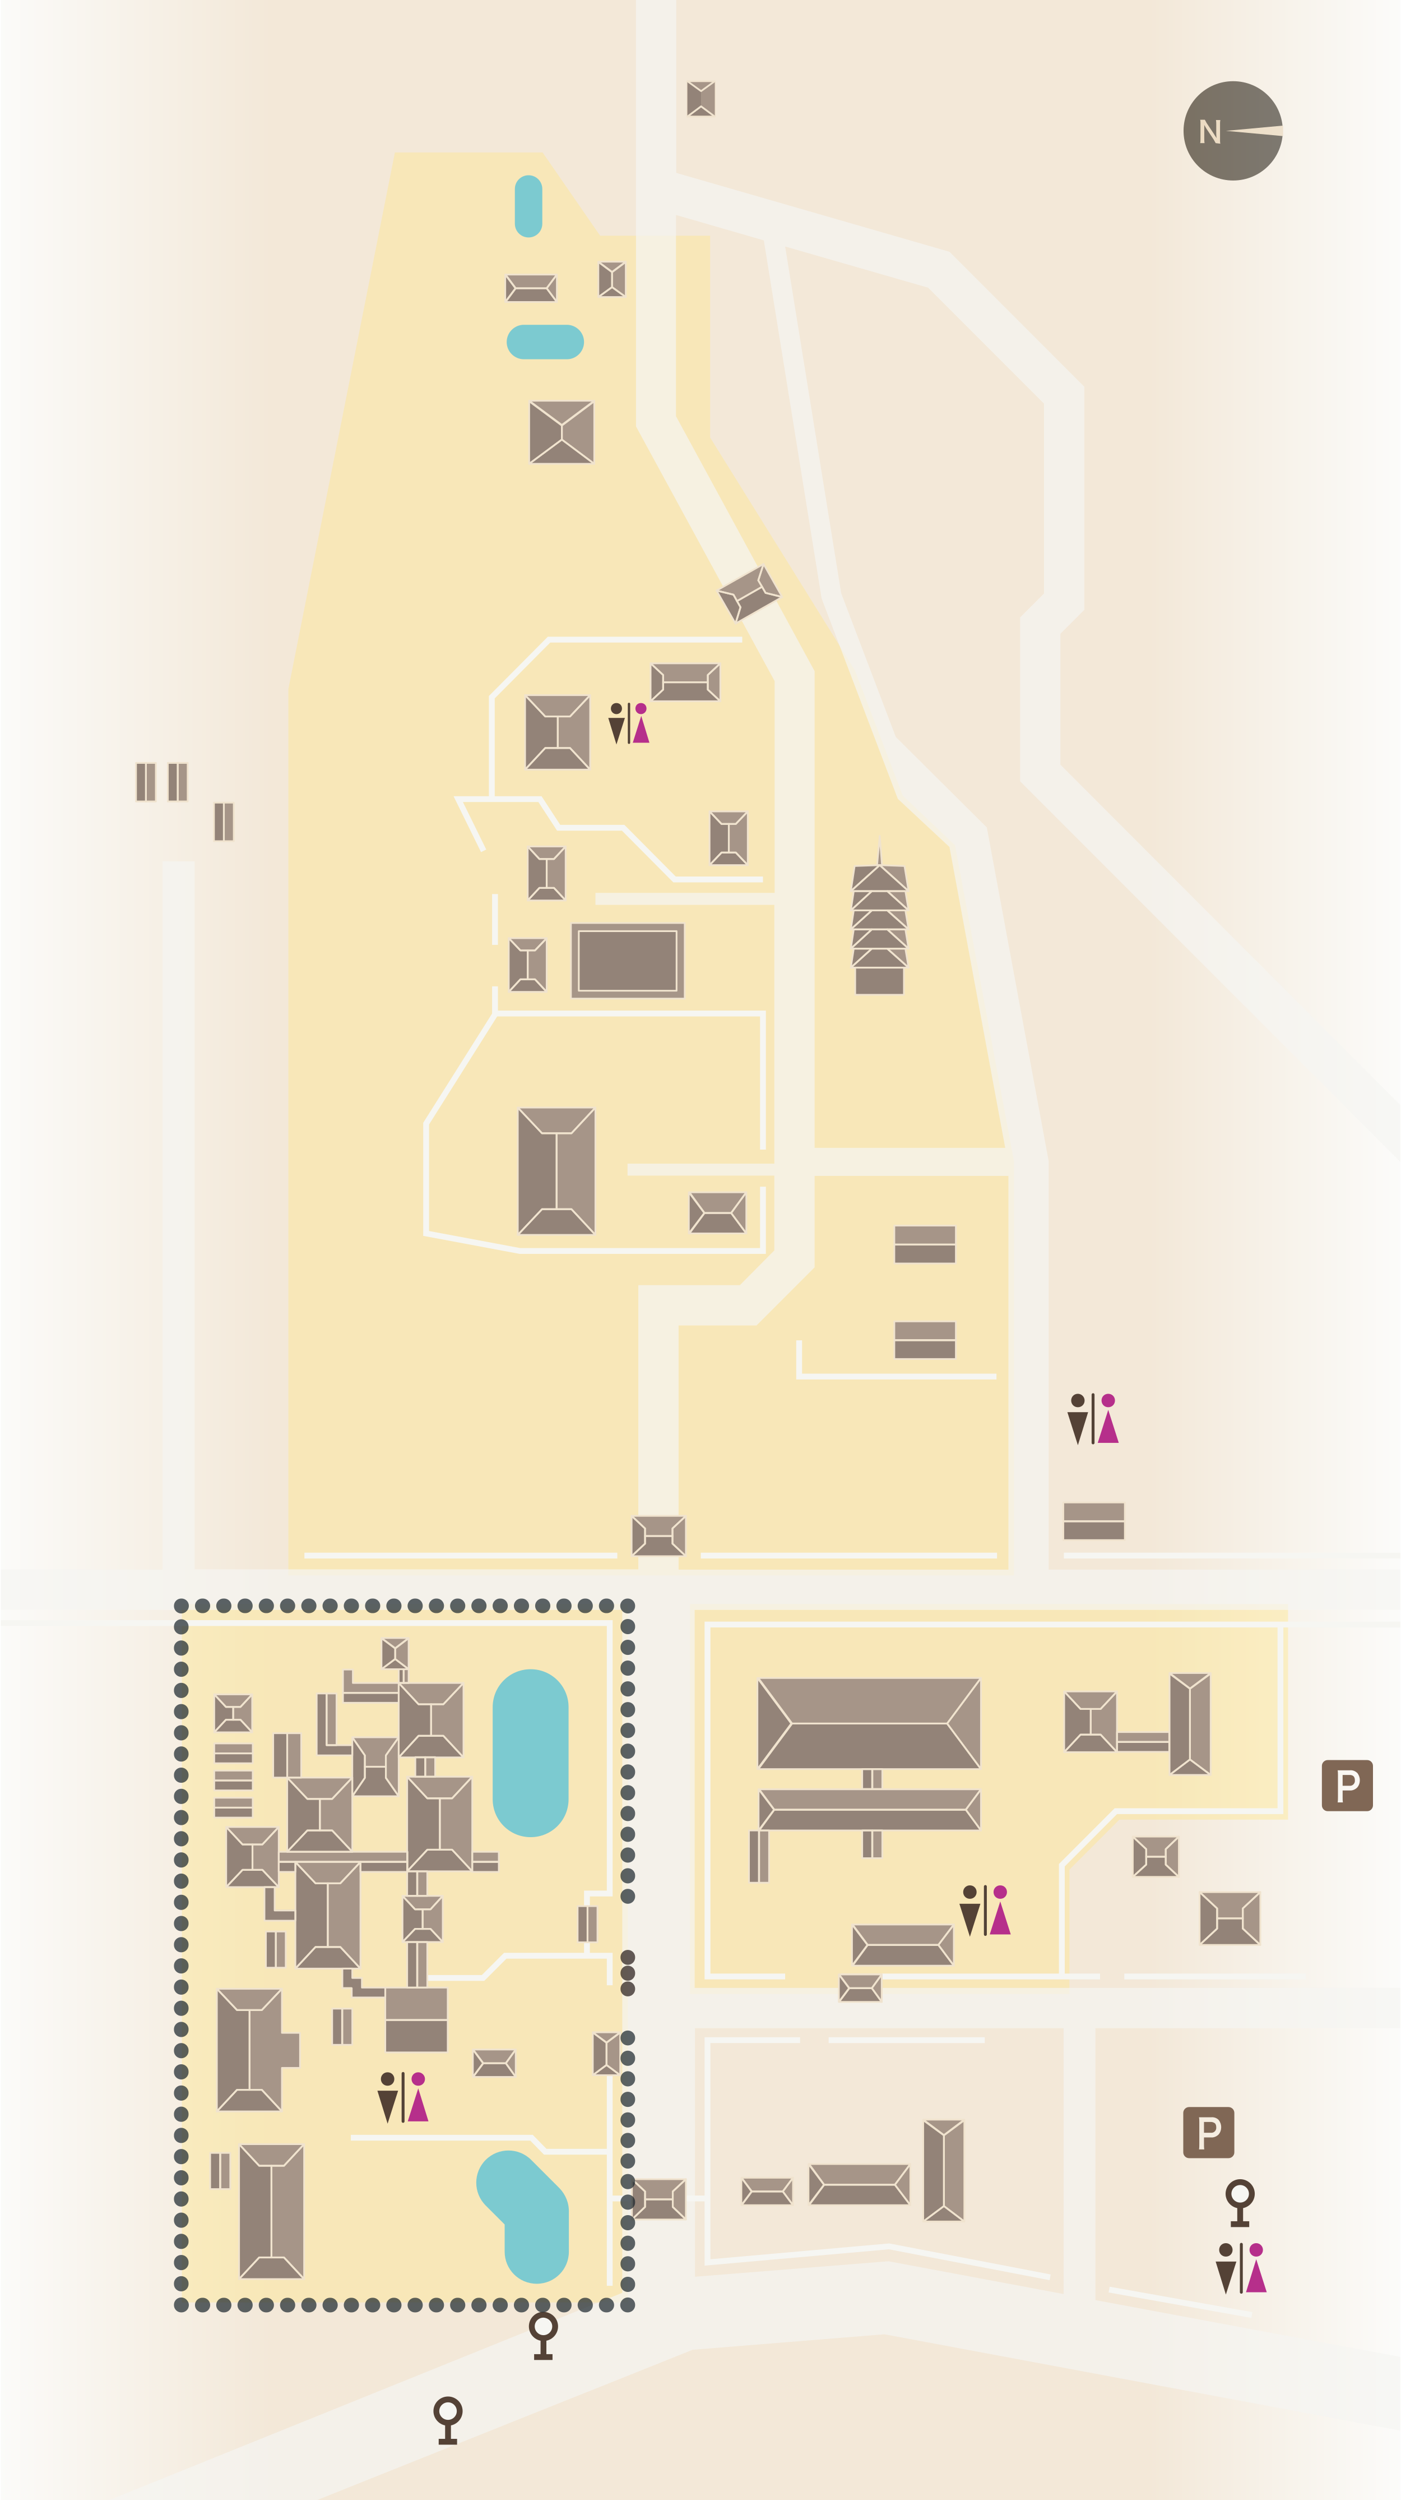<?xml version="1.0" encoding="utf-8"?>
<!-- Generator: Adobe Illustrator 27.1.1, SVG Export Plug-In . SVG Version: 6.00 Build 0)  -->
<svg version="1.1" id="レイヤー_1" xmlns="http://www.w3.org/2000/svg" xmlns:xlink="http://www.w3.org/1999/xlink" x="0px"
	 y="0px" viewBox="0 0 480 856" style="enable-background:new 0 0 480 856;" xml:space="preserve">
<style type="text/css">
	.st0{clip-path:url(#SVGID_00000178163070696253028890000003674106427180370850_);}
	.st1{fill:#333333;}
	.st2{fill:#F0E3CE;}
	.st3{opacity:0.4;fill:url(#SVGID_00000181788851157124695390000003812353469024076950_);enable-background:new    ;}
	.st4{opacity:0.4;}
	.st5{fill:#FFE686;}
	.st6{opacity:0.7;fill:#F6F6F2;enable-background:new    ;}
	.st7{fill:#6C5647;}
	.st8{fill:#F6F6F2;stroke:#544236;stroke-width:1.998;stroke-miterlimit:10;}
	.st9{fill:none;stroke:#544236;stroke-width:1.998;stroke-miterlimit:10;}
	.st10{fill:#806755;}
	.st11{fill:none;stroke:#F6F6F2;stroke-width:1.998;stroke-miterlimit:10;}
	.st12{fill:#A69588;}
	.st13{fill:#938378;}
	.st14{fill:none;stroke:#F0E3CE;stroke-width:0.599;stroke-linecap:round;stroke-linejoin:round;}
	.st15{opacity:0.5;fill:#00AEE9;enable-background:new    ;}
	.st16{fill:none;stroke:#524236;stroke-width:0.999;stroke-linecap:round;stroke-linejoin:round;}
	.st17{fill:#544236;}
	.st18{fill:#B62F8B;}
	.st19{fill:none;stroke:#524236;stroke-width:0.806;stroke-linecap:round;stroke-linejoin:round;}
	.st20{fill:none;}
	.st21{opacity:0.7;}
	.st22{fill:none;stroke:#231815;stroke-width:5;stroke-linecap:round;stroke-linejoin:round;}
	.st23{fill:none;stroke:#231815;stroke-width:5;stroke-linecap:round;stroke-linejoin:round;stroke-dasharray:0.15,5.269;}
	.st24{fill:none;stroke:#18232B;stroke-width:5;stroke-linecap:round;stroke-linejoin:round;}
	.st25{fill:none;stroke:#18232B;stroke-width:5;stroke-linecap:round;stroke-linejoin:round;stroke-dasharray:0.196,6.841;}
	.st26{fill:none;stroke:#18232B;stroke-width:5;stroke-linecap:round;stroke-linejoin:round;stroke-dasharray:0.202,7.082;}
	.st27{fill:none;stroke:#18232B;stroke-width:5;stroke-linecap:round;stroke-linejoin:round;stroke-dasharray:0.202,7.053;}
	.st28{fill:none;stroke:#18232B;stroke-width:5;stroke-linecap:round;stroke-linejoin:round;stroke-dasharray:0.198,6.913;}
</style>
<g>
	<g id="aa25df2d-8f38-4f28-a929-ff0fc89c6002">
		<g>
			<defs>
				<rect id="SVGID_1_" x="0.3" width="479.5" height="856"/>
			</defs>
			<clipPath id="SVGID_00000158017909987354104590000016529777273841518231_">
				<use xlink:href="#SVGID_1_"  style="overflow:visible;"/>
			</clipPath>
			<g style="clip-path:url(#SVGID_00000158017909987354104590000016529777273841518231_);">
				<path class="st1" d="M422.5,27.8c9.4,0,17,7.6,17,17s-7.6,17-17,17s-17-7.6-17-17C405.5,35.4,413.1,27.8,422.5,27.8
					C422.5,27.8,422.5,27.8,422.5,27.8z"/>
				<polygon class="st2" points="439.6,43 439.6,46.6 420,44.8 420,44.8 				"/>
				<path class="st2" d="M416.5,49c-0.2-0.4-0.4-0.7-0.6-1.1l-2.6-3.9c-0.2-0.3-0.4-0.7-0.7-1.2c0,0.1,0,0.1,0,0.5
					c0,0.2,0,0.6,0,0.9v3.3c0,0.5,0,1,0.1,1.5h-1.5c0.1-0.5,0.1-1,0.1-1.5v-5.2c0-0.4,0-0.9-0.1-1.3h1.6c0.2,0.4,0.4,0.7,0.6,1.1
					l2.6,3.9c0.2,0.4,0.6,0.9,0.8,1.3c0-0.4-0.1-1-0.1-1.4v-3.4c0-0.5,0-0.9-0.1-1.4h1.5c-0.1,0.5-0.1,0.9-0.1,1.4v5.4
					c0,0.4,0,0.9,0.1,1.3L416.5,49z"/>
				
					<linearGradient id="SVGID_00000088827736466478155340000000727660538875389876_" gradientUnits="userSpaceOnUse" x1="-2.646" y1="428" x2="479.745" y2="428" gradientTransform="matrix(1 0 0 -1 0 856)">
					<stop  offset="0" style="stop-color:#F6F6F2"/>
					<stop  offset="0.2" style="stop-color:#E0C59D"/>
					<stop  offset="0.82" style="stop-color:#E0C59D"/>
					<stop  offset="1" style="stop-color:#F6F6F2"/>
				</linearGradient>
				
					<rect x="-2.6" y="0" style="opacity:0.4;fill:url(#SVGID_00000088827736466478155340000000727660538875389876_);enable-background:new    ;" width="482.4" height="856"/>
				<g class="st4">
					<polygon class="st5" points="236.4,549.2 441.3,549.2 441.3,623 383.5,623 366.4,640.1 366.4,682.7 236.4,682.7 					"/>
					<rect x="62.3" y="549.2" class="st5" width="152.8" height="239.1"/>
					<polygon class="st5" points="135.3,52.2 185.9,52.2 205.6,80.7 243.3,80.7 243.3,149.8 292.9,229.5 309.3,272.4 327.2,289.4 
						347.4,397.6 347.4,539.4 98.8,539.4 98.8,235.9 					"/>
				</g>
				<path class="st6" d="M375.3,787.5v-93.1h118.5v-13.8H238V551.2h250.7v-13.8H359.3V397.6l-21.2-114.3l-31.2-31l-18.7-49.2
					L269,84.4l49,14.1l39.7,39.7v65l-8.2,8.2v56.1l134.8,134.8l9.7-9.7L363.3,261.8V217l8.2-8.2v-76.4l-46.2-46.2l-93.6-27v-69
					h-13.8v155.8l47.5,87.2v72.5H204v4.1h61.3v88.6h-50.3v4.1h50.3v25.6L253.5,440h-34.8v97.3h-152V294.9h-11v242.5H-9.9v13.8h223.1
					V785L-46.9,890L-39,915l276.3-110.5l65.7-5.3l194,36.2l4.5-24.4L375.3,787.5z M231.6,142.5V73.6l30.1,8.7l19.8,122.6l26.1,68.6
					l17.7,16.5L344.4,393h-65.3V229.8L231.6,142.5z M232.5,537.4v-83.6h26.7l19.9-19.9v-31.3h66.4v134.8L232.5,537.4z M364.3,785.4
					L306,774.5l-1.6-0.3l-66.3,5.3v-85.1h126.3V785.4z"/>
				<rect x="198.3" y="318.8" class="st7" width="33.5" height="20.4"/>
				<path class="st8" d="M157.5,825.5c0,2.2-1.8,4-4,4c-2.2,0-4-1.8-4-4c0-2.2,1.8-4,4-4C155.7,821.5,157.5,823.3,157.5,825.5z"/>
				<line class="st9" x1="153.5" y1="829.5" x2="153.5" y2="835.8"/>
				<line class="st9" x1="150.3" y1="836" x2="156.6" y2="836"/>
				<path class="st8" d="M190.2,796.5c0,2.2-1.8,4-4,4s-4-1.8-4-4s1.8-4,4-4c0,0,0,0,0,0C188.4,792.6,190.2,794.3,190.2,796.5z"/>
				<line class="st9" x1="186.2" y1="800.5" x2="186.2" y2="806.8"/>
				<line class="st9" x1="183" y1="807" x2="189.3" y2="807"/>
				<path class="st8" d="M428.9,751.1c0,2.2-1.8,4-4,4s-4-1.8-4-4c0-2.2,1.8-4,4-4h0C427.1,747.1,428.9,748.9,428.9,751.1z"/>
				<line class="st9" x1="424.9" y1="755" x2="424.9" y2="761.3"/>
				<line class="st9" x1="421.7" y1="761.5" x2="428" y2="761.5"/>
				<path class="st10" d="M462.4,607.7H460v3.7h2.4c0.9,0.1,1.7-0.6,1.8-1.5c0-0.1,0-0.3,0-0.4c0-0.5-0.1-0.9-0.4-1.3
					C463.4,607.8,462.9,607.7,462.4,607.7z"/>
				<path class="st10" d="M468.4,602.6h-13.5c-1.1,0-2,0.9-2,2v13.5c0,1.1,0.9,2,2,2h13.5c1.1,0,2-0.9,2-2c0,0,0,0,0,0v-13.5
					C470.4,603.5,469.5,602.6,468.4,602.6z M465,612c-0.7,0.7-1.7,1.1-2.6,1H460v2.3c0,0.6,0,1.2,0.1,1.8h-1.8
					c0.1-0.6,0.1-1.2,0.1-1.8v-7.4c0-0.6,0-1.2-0.1-1.8c0.5,0,0.9,0,1.6,0h2.6c1-0.1,1.9,0.3,2.6,1c0.5,0.7,0.8,1.5,0.8,2.4
					C465.9,610.4,465.6,611.3,465,612L465,612z"/>
				<path class="st10" d="M414.9,726.5h-2.4v3.7h2.4c0.9,0.1,1.7-0.6,1.8-1.5c0-0.1,0-0.3,0-0.4c0-0.5-0.1-0.9-0.4-1.3
					C415.9,726.7,415.4,726.5,414.9,726.5z"/>
				<path class="st10" d="M420.9,721.4h-13.5c-1.1,0-2,0.9-2,2v13.5c0,1.1,0.9,2,2,2h13.5c1.1,0,2-0.9,2-2c0,0,0,0,0,0v-13.5
					C422.9,722.3,422,721.4,420.9,721.4z M417.5,730.8c-0.7,0.7-1.7,1.1-2.6,1h-2.4v2.3c0,0.6,0,1.2,0.1,1.8h-1.8
					c0.1-0.6,0.1-1.2,0.1-1.8v-7.4c0-0.6,0-1.2-0.1-1.8c0.5,0,0.9,0,1.6,0h2.6c1-0.1,2,0.3,2.6,1c0.5,0.7,0.8,1.5,0.8,2.4
					C418.4,729.2,418.1,730.1,417.5,730.8L417.5,730.8z"/>
				<line class="st11" x1="380" y1="783.9" x2="428.9" y2="792.6"/>
				<line class="st11" x1="169.6" y1="323.5" x2="169.6" y2="306.1"/>
				<polyline class="st11" points="-9.9,555.7 208.9,555.7 208.9,648.3 201.1,648.3 201.1,669.4 				"/>
				<polyline class="st11" points="208.9,679.7 208.9,669.6 173.1,669.6 165.5,677.2 146.4,677.2 				"/>
				<line class="st11" x1="208.9" y1="696.9" x2="208.9" y2="782.6"/>
				<polyline class="st11" points="208.9,736.7 186.8,736.7 182.1,731.9 120.2,731.9 				"/>
				<line class="st11" x1="208.9" y1="752.7" x2="216.5" y2="752.7"/>
				<line class="st11" x1="235" y1="752.7" x2="242.3" y2="752.7"/>
				<polyline class="st11" points="274.1,698.5 242.4,698.5 242.4,774.6 304.6,769.1 359.8,779.7 				"/>
				<line class="st11" x1="385.2" y1="676.7" x2="447.4" y2="676.7"/>
				<line class="st11" x1="288.1" y1="676.7" x2="376.9" y2="676.7"/>
				<polyline class="st11" points="486.9,556.2 242.4,556.2 242.4,676.7 269,676.7 				"/>
				<polyline class="st11" points="438.7,556.2 438.7,620.1 382.3,620.1 363.8,638.6 363.8,676.5 				"/>
				<line class="st11" x1="240.1" y1="532.6" x2="341.6" y2="532.6"/>
				<polyline class="st11" points="341.4,471.3 273.8,471.3 273.8,458.9 				"/>
				<polyline class="st11" points="165.7,291.3 157,273.6 185,273.6 191.4,283.4 213.5,283.4 231.1,301.1 261.4,301.1 				"/>
				<polyline class="st11" points="261.4,406.3 261.4,428.3 178.1,428.3 146,422.3 146,384.7 169.6,347.3 169.6,337.7 				"/>
				<polyline class="st11" points="168.5,273.6 168.5,238.7 188.1,219 254.3,219 				"/>
				<polyline class="st11" points="169.6,347 261.4,347 261.4,393.6 				"/>
				<line class="st11" x1="364.5" y1="532.6" x2="488.7" y2="532.6"/>
				<line class="st11" x1="104.3" y1="532.6" x2="211.5" y2="532.6"/>
				<line class="st11" x1="337.4" y1="698.5" x2="283.9" y2="698.5"/>
				<rect x="76.7" y="274.8" class="st12" width="3.4" height="13.2"/>
				<rect x="60.9" y="261.2" class="st12" width="3.4" height="13.2"/>
				<rect x="50" y="261.2" class="st12" width="3.4" height="13.2"/>
				<rect x="364.3" y="514.4" class="st12" width="21.1" height="6.5"/>
				<rect x="306.4" y="452.4" class="st12" width="21.1" height="6.5"/>
				<rect x="306.4" y="419.6" class="st12" width="21.1" height="6.5"/>
				<polygon class="st12" points="187.3,321.2 174.3,321.2 178.3,325.4 183.3,325.4 				"/>
				<polygon class="st12" points="183.3,325.4 180.8,325.4 180.8,335.3 183.3,335.3 187.3,339.6 187.3,321.2 				"/>
				<polygon class="st12" points="193.8,289.8 180.8,289.8 184.8,294.1 189.8,294.1 				"/>
				<polygon class="st12" points="189.8,294.1 187.3,294.1 187.3,304 189.8,304 193.8,308.3 193.8,289.8 				"/>
				<polygon class="st12" points="256.2,277.8 243.1,277.8 247.2,282.1 252.1,282.1 				"/>
				<polygon class="st12" points="252.1,282.1 249.7,282.1 249.7,291.9 252.1,291.9 256.2,296.2 256.2,277.8 				"/>
				<polygon class="st12" points="268,204.4 261.6,193.1 259.8,198.7 262.3,203 				"/>
				<polygon class="st12" points="251.3,203.6 252.5,205.8 261.1,200.9 259.8,198.7 261.6,193.1 245.5,202.2 				"/>
				<polygon class="st12" points="246.8,240.1 246.8,227.1 242.5,231.1 242.5,236.1 				"/>
				<polygon class="st12" points="227.2,231.1 227.2,233.6 242.5,233.6 242.5,231.1 246.8,227.1 222.9,227.1 				"/>
				<polygon class="st12" points="202.2,238 179.9,238 186.8,245.3 195.3,245.3 				"/>
				<polygon class="st12" points="195.3,245.3 191.1,245.3 191.1,256.1 195.3,256.1 202.2,263.5 202.2,238 				"/>
				<polygon class="st12" points="192.5,145.7 203.6,137.4 203.6,158.8 192.5,150.5 				"/>
				<polygon class="st12" points="203.6,137.2 192.5,145.5 181.3,137.2 				"/>
				<polygon class="st12" points="241.4,415.3 236.2,408.2 255.7,408.2 250.5,415.3 				"/>
				<polygon class="st12" points="255.7,422.3 250.5,415.3 255.7,408.2 				"/>
				<polygon class="st12" points="176.7,98.7 173.2,94 190.8,94 187.3,98.7 				"/>
				<polygon class="st12" points="190.8,103.4 187.3,98.7 190.8,94 				"/>
				<polygon class="st12" points="209.7,93.2 214.4,89.7 214.4,101.7 209.7,98.3 				"/>
				<polygon class="st12" points="214.4,89.6 209.7,93.1 205,89.6 				"/>
				<polygon class="st12" points="204,379.2 177.4,379.2 185.7,388 195.8,388 				"/>
				<polygon class="st12" points="195.8,388 190.7,388 190.7,414 195.8,414 204,422.8 204,379.2 				"/>
				<polygon class="st12" points="235,532.8 235,519 230.4,523.3 230.4,528.5 				"/>
				<polygon class="st12" points="221,523.3 221,525.9 230.4,525.9 230.4,523.3 235,519 216.4,519 				"/>
				<rect x="195.6" y="316" class="st12" width="39" height="25.9"/>
				<polygon class="st12" points="311.3,305.1 309.9,296.5 301.4,296.2 				"/>
				<polygon class="st12" points="302.2,296.2 300.5,296.2 301.4,286.2 301.4,286.2 				"/>
				<polygon class="st12" points="304,305.1 311.3,311.7 310.2,305.1 				"/>
				<polygon class="st12" points="304,311.7 311.3,318.2 310.2,311.7 				"/>
				<polygon class="st12" points="304,318.2 311.3,324.8 310.2,318.2 				"/>
				<polygon class="st12" points="304,324.8 311.3,331.3 310.2,324.8 				"/>
				<polygon class="st12" points="265.3,619.6 260.1,612.6 336.1,612.6 330.9,619.6 				"/>
				<polygon class="st12" points="336.1,626.7 330.9,619.6 336.1,612.6 				"/>
				<polygon class="st12" points="297.3,665.9 292.1,658.9 326.8,658.9 321.5,665.9 				"/>
				<polygon class="st12" points="326.8,673 321.5,665.9 326.8,658.9 				"/>
				<polygon class="st12" points="282.4,748 277.2,740.9 311.9,740.9 306.6,748 				"/>
				<polygon class="st12" points="311.9,755 306.6,748 311.9,740.9 				"/>
				<polygon class="st12" points="257.6,750.3 254.1,745.6 271.7,745.6 268.2,750.3 				"/>
				<polygon class="st12" points="271.7,755 268.2,750.3 271.7,745.6 				"/>
				<polygon class="st12" points="407.7,578.2 414.8,573 414.8,607.7 407.7,602.4 				"/>
				<polygon class="st12" points="414.8,572.8 407.7,578.1 400.7,572.8 				"/>
				<polygon class="st12" points="323.4,731.1 330.4,725.9 330.4,760.6 323.4,755.3 				"/>
				<polygon class="st12" points="330.4,725.7 323.4,731 316.3,725.7 				"/>
				<polygon class="st12" points="271.4,590.1 259.8,574.5 336.1,574.5 324.5,590.1 				"/>
				<polygon class="st12" points="336.1,605.7 324.5,590.1 336.1,574.5 				"/>
				<polygon class="st12" points="403.9,642.6 403.9,628.8 399.4,633.1 399.4,638.4 				"/>
				<polygon class="st12" points="392.7,633.1 392.7,635.7 399.4,635.7 399.4,633.1 403.9,628.8 388.1,628.8 				"/>
				<polygon class="st12" points="235,759.9 235,746.1 230.5,750.3 230.5,755.6 				"/>
				<polygon class="st12" points="221,750.3 221,753 230.5,753 230.5,750.3 235,746.1 216.5,746.1 				"/>
				<polygon class="st12" points="431.8,665.9 431.8,647.8 425.8,653.4 425.8,660.3 				"/>
				<polygon class="st12" points="417,653.4 417,656.8 425.8,656.8 425.8,653.4 431.8,647.8 411,647.8 				"/>
				<polygon class="st12" points="382.7,579.1 364.6,579.1 370.2,585.1 377.1,585.1 				"/>
				<polygon class="st12" points="377.1,585.1 373.7,585.1 373.7,593.9 377.1,593.9 382.7,599.9 382.7,579.1 				"/>
				<rect x="260.1" y="626.7" class="st12" width="3.4" height="17.9"/>
				<rect x="382.7" y="593" class="st12" width="17.9" height="3.4"/>
				<rect x="298.9" y="605.7" class="st12" width="3.4" height="6.8"/>
				<rect x="298.9" y="626.7" class="st12" width="3.4" height="9.5"/>
				<rect x="143" y="640.5" class="st12" width="3.4" height="8.4"/>
				<rect x="132" y="680.5" class="st12" width="21.4" height="11.1"/>
				<rect x="75.5" y="737.1" class="st12" width="3.4" height="12.4"/>
				<rect x="94.5" y="661.3" class="st12" width="3.4" height="12.4"/>
				<rect x="73.4" y="596.9" class="st12" width="13.2" height="3.4"/>
				<rect x="73.4" y="606.2" class="st12" width="13.2" height="3.4"/>
				<rect x="73.4" y="615.5" class="st12" width="13.2" height="3.4"/>
				<rect x="117.3" y="687.7" class="st12" width="3.4" height="12.4"/>
				<rect x="98.4" y="593.4" class="st12" width="4.8" height="15.2"/>
				<polygon class="st12" points="86.4,580.1 73.4,580.1 77.4,584.4 82.4,584.4 				"/>
				<polygon class="st12" points="82.4,584.4 79.9,584.4 79.9,588.8 82.4,588.8 86.4,593.1 86.4,580.1 				"/>
				<polygon class="st12" points="104.2,734.1 81.9,734.1 88.8,741.5 97.3,741.5 				"/>
				<polygon class="st12" points="97.3,741.5 93,741.5 93,772.9 97.3,772.9 104.2,780.3 104.2,734.1 				"/>
				<polygon class="st12" points="158.8,576.2 136.6,576.2 143.4,583.5 151.9,583.5 				"/>
				<polygon class="st12" points="151.9,583.5 147.7,583.5 147.7,594.3 151.9,594.3 158.8,601.7 158.8,576.2 				"/>
				<polygon class="st12" points="96.6,680.9 74.3,680.9 81.2,688.2 89.7,688.2 				"/>
				<polygon class="st12" points="136.6,615 136.6,594.8 132.2,601 132.2,608.7 				"/>
				<polygon class="st12" points="125,601 125,604.9 132.2,604.9 132.2,601 136.6,594.8 120.7,594.8 				"/>
				<polygon class="st12" points="123.5,637.5 101.2,637.5 108.1,644.8 116.6,644.8 				"/>
				<polygon class="st12" points="116.6,644.8 112.3,644.8 112.3,666.6 116.6,666.6 123.5,674 123.5,637.5 				"/>
				<polygon class="st12" points="120.7,608.6 98.4,608.6 105.3,615.9 113.8,615.9 				"/>
				<polygon class="st12" points="113.8,615.9 109.6,615.9 109.6,626.7 113.8,626.7 120.7,634 120.7,608.6 				"/>
				<polygon class="st12" points="161.8,608.3 139.5,608.3 146.4,615.7 154.9,615.7 				"/>
				<polygon class="st12" points="154.9,615.7 150.7,615.7 150.7,633.3 154.9,633.3 161.8,640.7 161.8,608.3 				"/>
				<polygon class="st12" points="95.5,625.5 77.5,625.5 83.1,631.5 89.9,631.5 				"/>
				<polygon class="st12" points="89.9,631.5 86.5,631.5 86.5,640.2 89.9,640.2 95.5,646.1 95.5,625.5 				"/>
				<polygon class="st12" points="151.7,649.1 137.9,649.1 142.2,653.7 147.5,653.7 				"/>
				<polygon class="st12" points="147.5,653.7 144.8,653.7 144.8,660.4 147.5,660.4 151.7,664.9 151.7,649.1 				"/>
				<rect x="111.9" y="579.8" class="st12" width="3.4" height="17.7"/>
				<polygon class="st12" points="120.9,576.2 120.9,571.6 117.5,571.6 117.5,576.2 117.5,579.6 120.9,579.6 136.6,579.6 
					136.6,576.2 				"/>
				<polygon class="st12" points="102.8,696 96.6,696 96.6,680.9 89.7,688.2 85.5,688.2 85.5,715.5 89.7,715.5 96.6,722.9 96.6,708 
					102.8,708 				"/>
				<rect x="95.5" y="634" class="st12" width="44.1" height="3.4"/>
				<rect x="143" y="664.7" class="st12" width="3.4" height="15.6"/>
				<rect x="161.8" y="634" class="st12" width="9.1" height="3.4"/>
				<rect x="145.7" y="601.6" class="st12" width="3.4" height="6.7"/>
				<rect x="201.3" y="652.6" class="st12" width="3.4" height="12.4"/>
				<polygon class="st13" points="98.4,634 120.7,634 113.8,626.7 105.3,626.7 				"/>
				<polygon class="st13" points="105.3,626.7 109.6,626.7 109.6,615.9 105.3,615.9 98.4,608.6 98.4,634 				"/>
				<rect x="139.5" y="640.5" class="st13" width="3.4" height="8.4"/>
				<rect x="132" y="691.6" class="st13" width="21.4" height="11.1"/>
				<rect x="72" y="737.1" class="st13" width="3.4" height="12.4"/>
				<rect x="91.1" y="661.3" class="st13" width="3.4" height="12.4"/>
				<rect x="73.4" y="600.3" class="st13" width="13.2" height="3.4"/>
				<rect x="73.4" y="609.6" class="st13" width="13.2" height="3.4"/>
				<rect x="73.4" y="618.9" class="st13" width="13.2" height="3.4"/>
				<rect x="113.8" y="687.7" class="st13" width="3.4" height="12.4"/>
				<rect x="93.6" y="593.4" class="st13" width="4.8" height="15.2"/>
				<polygon class="st13" points="73.4,593.1 86.4,593.1 82.4,588.8 77.4,588.8 				"/>
				<polygon class="st13" points="77.4,588.8 79.9,588.8 79.9,584.4 77.4,584.4 73.4,580.1 73.4,593.1 				"/>
				<polygon class="st13" points="81.9,780.3 104.2,780.3 97.3,772.9 88.8,772.9 				"/>
				<polygon class="st13" points="88.8,772.9 93,772.9 93,741.5 88.8,741.5 81.9,734.1 81.9,780.3 				"/>
				<polygon class="st13" points="136.6,601.7 158.8,601.7 151.9,594.3 143.4,594.3 				"/>
				<polygon class="st13" points="143.4,594.3 147.7,594.3 147.7,583.5 143.4,583.5 136.6,576.2 136.6,601.7 				"/>
				<polygon class="st13" points="74.3,722.9 96.6,722.9 89.7,715.5 81.2,715.5 				"/>
				<polygon class="st13" points="81.2,715.5 85.5,715.5 85.5,688.2 81.2,688.2 74.3,680.9 74.3,722.9 				"/>
				<polygon class="st13" points="120.7,594.8 120.7,615 125,608.7 125,601 				"/>
				<polygon class="st13" points="132.2,608.7 132.2,604.9 125,604.9 125,608.7 120.7,615 136.6,615 				"/>
				<polygon class="st12" points="290.9,680.7 287.5,676 302.1,676 298.7,680.7 				"/>
				<polygon class="st12" points="302.1,685.4 298.7,680.7 302.1,676 				"/>
				<polygon class="st13" points="287.5,685.4 290.9,680.7 298.7,680.7 302.1,685.4 				"/>
				<polygon class="st13" points="287.4,676 290.9,680.7 287.4,685.4 				"/>
				<polygon class="st13" points="101.2,674 123.5,674 116.6,666.6 108.1,666.6 				"/>
				<polygon class="st13" points="108.1,666.6 112.3,666.6 112.3,644.8 108.1,644.8 101.2,637.5 101.2,674 				"/>
				<polygon class="st13" points="139.5,640.7 161.8,640.7 154.9,633.3 146.4,633.3 				"/>
				<polygon class="st13" points="146.4,633.3 150.7,633.3 150.7,615.7 146.4,615.7 139.5,608.3 139.5,640.7 				"/>
				<polygon class="st13" points="77.5,646.1 95.5,646.1 89.9,640.2 83.1,640.2 				"/>
				<polygon class="st13" points="83.1,640.2 86.5,640.2 86.5,631.5 83.1,631.5 77.5,625.5 77.5,646.1 				"/>
				<polygon class="st13" points="137.9,664.9 151.7,664.9 147.5,660.4 142.2,660.4 				"/>
				<polygon class="st13" points="142.2,660.4 144.8,660.4 144.8,653.7 142.2,653.7 137.9,649.1 137.9,664.9 				"/>
				<polygon class="st13" points="111.9,597.5 111.9,579.8 108.5,579.8 108.5,597.5 108.5,601 111.9,601 120.7,601 120.7,597.5 				
					"/>
				<rect x="117.5" y="579.6" class="st13" width="19.1" height="3.4"/>
				<rect x="95.5" y="637.5" class="st13" width="5.7" height="3.4"/>
				<rect x="123.5" y="637.5" class="st13" width="16.1" height="3.4"/>
				<rect x="139.5" y="664.7" class="st13" width="3.4" height="15.6"/>
				<rect x="161.8" y="637.5" class="st13" width="9.1" height="3.4"/>
				<rect x="142.3" y="601.6" class="st13" width="3.4" height="6.7"/>
				<rect x="138.3" y="569.5" class="st12" width="1.7" height="6.7"/>
				<rect x="136.6" y="569.5" class="st13" width="1.7" height="6.7"/>
				<rect x="197.9" y="652.6" class="st13" width="3.4" height="12.4"/>
				<polygon class="st13" points="94.1,653.9 94.1,645.8 90.6,645.8 90.6,653.9 90.6,657.4 94.1,657.4 101.2,657.4 101.2,653.9 				
					"/>
				<polygon class="st13" points="124,680.3 124,677 120.7,677 120.7,673.8 117.3,673.8 117.3,677 117.3,680.4 120.5,680.4 
					120.5,683.7 124,683.7 132,683.7 132,680.3 				"/>
				<polygon class="st13" points="260.1,626.7 265.3,619.6 330.9,619.6 336.1,626.7 				"/>
				<polygon class="st13" points="259.9,612.6 265.2,619.6 259.9,626.7 				"/>
				<polygon class="st13" points="292.1,673 297.3,665.9 321.5,665.9 326.8,673 				"/>
				<polygon class="st13" points="291.9,658.9 297.2,665.9 291.9,673 				"/>
				<polygon class="st13" points="277.2,755 282.4,748 306.6,748 311.9,755 				"/>
				<polygon class="st13" points="277,740.9 282.3,748 277,755 				"/>
				<polygon class="st13" points="254.1,755 257.6,750.3 268.2,750.3 271.7,755 				"/>
				<polygon class="st13" points="254,745.6 257.5,750.3 254,755 				"/>
				<polygon class="st13" points="400.7,573 407.7,578.2 407.7,602.4 400.7,607.7 				"/>
				<polygon class="st13" points="400.7,607.7 407.7,602.4 414.8,607.7 				"/>
				<polygon class="st13" points="316.3,725.9 323.4,731.1 323.4,755.3 316.3,760.6 				"/>
				<polygon class="st13" points="316.3,760.6 323.4,755.3 330.4,760.6 				"/>
				<polygon class="st13" points="259.8,605.7 271.4,590.1 324.5,590.1 336.1,605.7 				"/>
				<polygon class="st13" points="259.5,574.5 271.1,590.1 259.5,605.7 				"/>
				<polygon class="st13" points="388.1,628.8 388.1,642.6 392.7,638.4 392.7,633.1 				"/>
				<polygon class="st13" points="399.4,638.4 399.4,635.7 392.7,635.7 392.7,638.4 388.1,642.6 403.9,642.6 				"/>
				<polygon class="st13" points="216.5,746.1 216.5,759.9 221,755.6 221,750.3 				"/>
				<polygon class="st13" points="230.5,755.6 230.5,753 221,753 221,755.6 216.5,759.9 235,759.9 				"/>
				<polygon class="st13" points="411,647.8 411,665.9 417,660.3 417,653.4 				"/>
				<polygon class="st13" points="425.8,660.3 425.8,656.8 417,656.8 417,660.3 411,665.9 431.8,665.9 				"/>
				<polygon class="st13" points="364.6,599.9 382.7,599.9 377.1,593.9 370.2,593.9 				"/>
				<polygon class="st13" points="370.2,593.9 373.7,593.9 373.7,585.1 370.2,585.1 364.6,579.1 364.6,599.9 				"/>
				<rect x="256.6" y="626.7" class="st13" width="3.4" height="17.9"/>
				<rect x="382.7" y="596.4" class="st13" width="17.9" height="3.4"/>
				<rect x="295.4" y="605.7" class="st13" width="3.4" height="6.8"/>
				<rect x="295.4" y="626.7" class="st13" width="3.4" height="9.5"/>
				<rect x="73.3" y="274.8" class="st13" width="3.4" height="13.2"/>
				<rect x="57.5" y="261.2" class="st13" width="3.4" height="13.2"/>
				<rect x="46.6" y="261.2" class="st13" width="3.4" height="13.2"/>
				<rect x="364.3" y="520.8" class="st13" width="21.1" height="6.5"/>
				<rect x="306.4" y="458.8" class="st13" width="21.1" height="6.5"/>
				<rect x="306.4" y="426.1" class="st13" width="21.1" height="6.5"/>
				<polygon class="st13" points="174.3,339.6 187.3,339.6 183.3,335.3 178.3,335.3 				"/>
				<polygon class="st13" points="178.3,335.3 180.8,335.3 180.8,325.4 178.3,325.4 174.3,321.2 174.3,339.6 				"/>
				<polygon class="st13" points="180.8,308.3 193.8,308.3 189.8,304 184.8,304 				"/>
				<polygon class="st13" points="184.8,304 187.3,304 187.3,294.1 184.8,294.1 180.8,289.8 180.8,308.3 				"/>
				<polygon class="st13" points="243.1,296.2 256.2,296.2 252.1,291.9 247.2,291.9 				"/>
				<polygon class="st13" points="247.2,291.9 249.7,291.9 249.7,282.1 247.2,282.1 243.1,277.8 243.1,296.2 				"/>
				<polygon class="st13" points="245.5,202.2 252,213.5 253.7,207.9 251.3,203.6 				"/>
				<polygon class="st13" points="262.3,203 261.1,200.9 252.5,205.8 253.7,207.9 252,213.5 268,204.4 				"/>
				<polygon class="st13" points="222.9,227.1 222.9,240.1 227.2,236.1 227.2,231.1 				"/>
				<polygon class="st13" points="242.5,236.1 242.5,233.6 227.2,233.6 227.2,236.1 222.9,240.1 246.8,240.1 				"/>
				<polygon class="st13" points="179.9,263.5 202.2,263.5 195.3,256.1 186.8,256.1 				"/>
				<polygon class="st13" points="186.8,256.1 191.1,256.1 191.1,245.3 186.8,245.3 179.9,238 179.9,263.5 				"/>
				<polygon class="st13" points="181.3,137.4 192.5,145.7 192.5,150.5 181.3,158.8 				"/>
				<polygon class="st13" points="181.3,158.8 192.5,150.5 203.6,158.8 				"/>
				<polygon class="st13" points="236.2,422.3 241.4,415.3 250.5,415.3 255.7,422.3 				"/>
				<rect x="198.3" y="318.8" class="st13" width="33.5" height="20.4"/>
				<polygon class="st13" points="236,408.2 241.3,415.3 236,422.3 				"/>
				<polygon class="st13" points="173.2,103.4 176.7,98.7 187.3,98.7 190.8,103.4 				"/>
				<polygon class="st13" points="173.1,94 176.6,98.7 173.1,103.4 				"/>
				<polygon class="st13" points="205,89.7 209.7,93.2 209.7,98.3 205,101.7 				"/>
				<polygon class="st13" points="205,101.7 209.7,98.3 214.4,101.7 				"/>
				<polygon class="st13" points="177.4,422.8 204,422.8 195.8,414 185.7,414 				"/>
				<polygon class="st13" points="185.7,414 190.7,414 190.7,388 185.7,388 177.4,379.2 177.4,422.8 				"/>
				<polygon class="st13" points="216.4,519 216.4,532.8 221,528.5 221,523.3 				"/>
				<polygon class="st13" points="230.4,528.5 230.4,525.9 221,525.9 221,528.5 216.4,532.8 235,532.8 				"/>
				<polygon class="st13" points="301.4,296.2 301.4,296.2 291.5,305.1 311.3,305.1 				"/>
				<polygon class="st13" points="291.5,305.1 292.8,296.5 301.4,296.2 				"/>
				<polygon class="st13" points="298.7,305.1 291.5,311.7 311.3,311.7 304,305.1 				"/>
				<polygon class="st13" points="292.5,305.1 291.5,311.7 298.7,305.1 				"/>
				<polygon class="st13" points="298.7,311.7 291.5,318.2 311.3,318.2 304,311.7 				"/>
				<polygon class="st13" points="292.5,311.7 291.5,318.2 298.7,311.7 				"/>
				<polygon class="st13" points="298.7,318.2 291.5,324.8 311.3,324.8 304,318.2 				"/>
				<polygon class="st13" points="292.5,318.2 291.5,324.8 298.7,318.2 				"/>
				<polygon class="st13" points="298.7,324.8 291.5,331.3 311.3,331.3 304,324.8 				"/>
				<polygon class="st13" points="292.5,324.8 291.5,331.3 298.7,324.8 				"/>
				<rect x="293" y="331.3" class="st13" width="16.7" height="9.3"/>
				<rect x="143" y="640.7" class="st14" width="3.4" height="8.4"/>
				<rect x="139.5" y="640.7" class="st14" width="3.4" height="8.4"/>
				<polygon class="st14" points="102.8,696 96.6,696 96.6,680.9 89.7,688.2 85.5,688.2 85.5,715.5 89.7,715.5 96.6,722.9 96.6,708 
					102.8,708 				"/>
				<rect x="364.3" y="514.4" class="st14" width="21.1" height="6.5"/>
				<rect x="364.3" y="520.8" class="st14" width="21.1" height="6.5"/>
				<rect x="306.4" y="452.4" class="st14" width="21.1" height="6.5"/>
				<rect x="306.4" y="458.8" class="st14" width="21.1" height="6.5"/>
				<rect x="306.4" y="419.6" class="st14" width="21.1" height="6.5"/>
				<rect x="306.4" y="426.1" class="st14" width="21.1" height="6.5"/>
				<rect x="132" y="680.5" class="st14" width="21.4" height="11.1"/>
				<rect x="132" y="691.6" class="st14" width="21.4" height="11.1"/>
				<rect x="75.5" y="737.1" class="st14" width="3.4" height="12.4"/>
				<rect x="72" y="737.1" class="st14" width="3.4" height="12.4"/>
				<rect x="94.5" y="661.3" class="st14" width="3.4" height="12.4"/>
				<rect x="91.1" y="661.3" class="st14" width="3.4" height="12.4"/>
				<rect x="73.4" y="596.9" class="st14" width="13.2" height="3.4"/>
				<rect x="73.4" y="600.3" class="st14" width="13.2" height="3.4"/>
				<rect x="73.4" y="606.2" class="st14" width="13.2" height="3.4"/>
				<rect x="73.4" y="609.6" class="st14" width="13.2" height="3.4"/>
				<rect x="76.7" y="274.8" class="st14" width="3.4" height="13.2"/>
				<rect x="73.3" y="274.8" class="st14" width="3.4" height="13.2"/>
				<rect x="60.9" y="261.2" class="st14" width="3.4" height="13.2"/>
				<rect x="57.5" y="261.2" class="st14" width="3.4" height="13.2"/>
				<rect x="50" y="261.2" class="st14" width="3.4" height="13.2"/>
				<rect x="46.6" y="261.2" class="st14" width="3.4" height="13.2"/>
				<rect x="73.4" y="615.5" class="st14" width="13.2" height="3.4"/>
				<rect x="73.4" y="618.9" class="st14" width="13.2" height="3.4"/>
				<rect x="117.3" y="687.7" class="st14" width="3.4" height="12.4"/>
				<rect x="113.8" y="687.7" class="st14" width="3.4" height="12.4"/>
				<rect x="98.4" y="593.4" class="st14" width="4.8" height="15.2"/>
				<rect x="93.6" y="593.4" class="st14" width="4.8" height="15.2"/>
				<polygon class="st14" points="86.4,580.1 73.4,580.1 77.4,584.4 82.4,584.4 				"/>
				<polygon class="st14" points="73.4,593.1 86.4,593.1 82.4,588.8 77.4,588.8 				"/>
				<polygon class="st14" points="82.4,584.4 79.9,584.4 79.9,588.8 82.4,588.8 86.4,593.1 86.4,580.1 				"/>
				<polygon class="st14" points="77.4,588.8 79.9,588.8 79.9,584.4 77.4,584.4 73.4,580.1 73.4,593.1 				"/>
				<polygon class="st14" points="187.3,321.2 174.3,321.2 178.3,325.4 183.3,325.4 				"/>
				<polygon class="st14" points="174.3,339.6 187.3,339.6 183.3,335.3 178.3,335.3 				"/>
				<polygon class="st14" points="183.3,325.4 180.8,325.4 180.8,335.3 183.3,335.3 187.3,339.6 187.3,321.2 				"/>
				<polygon class="st14" points="178.3,335.3 180.8,335.3 180.8,325.4 178.3,325.4 174.3,321.2 174.3,339.6 				"/>
				<polygon class="st14" points="193.8,289.8 180.8,289.8 184.8,294.1 189.8,294.1 				"/>
				<polygon class="st14" points="180.8,308.3 193.8,308.3 189.8,304 184.8,304 				"/>
				<polygon class="st14" points="189.8,294.1 187.3,294.1 187.3,304 189.8,304 193.8,308.3 193.8,289.8 				"/>
				<polygon class="st14" points="184.8,304 187.3,304 187.3,294.1 184.8,294.1 180.8,289.8 180.8,308.3 				"/>
				<polygon class="st14" points="256.2,277.8 243.1,277.8 247.2,282.1 252.1,282.1 				"/>
				<polygon class="st14" points="243.1,296.2 256.2,296.2 252.1,291.9 247.2,291.9 				"/>
				<polygon class="st14" points="252.1,282.1 249.7,282.1 249.7,291.9 252.1,291.9 256.2,296.2 256.2,277.8 				"/>
				<polygon class="st14" points="247.2,291.9 249.7,291.9 249.7,282.1 247.2,282.1 243.1,277.8 243.1,296.2 				"/>
				<polygon class="st14" points="268,204.4 261.6,193.1 259.8,198.7 262.3,203 				"/>
				<polygon class="st14" points="245.5,202.2 252,213.5 253.7,207.9 251.3,203.6 				"/>
				<polygon class="st14" points="262.3,203 261.1,200.9 252.5,205.8 253.7,207.9 252,213.5 268,204.4 				"/>
				<polygon class="st14" points="251.3,203.6 252.5,205.8 261.1,200.9 259.8,198.7 261.6,193.1 245.5,202.2 				"/>
				<polygon class="st14" points="222.9,227.1 222.9,240.1 227.2,236.1 227.2,231.1 				"/>
				<polygon class="st14" points="246.8,240.1 246.8,227.1 242.5,231.1 242.5,236.1 				"/>
				<polygon class="st14" points="227.2,231.1 227.2,233.6 242.5,233.6 242.5,231.1 246.8,227.1 222.9,227.1 				"/>
				<polygon class="st14" points="242.5,236.1 242.5,233.6 227.2,233.6 227.2,236.1 222.9,240.1 246.8,240.1 				"/>
				<polygon class="st14" points="104.2,734.1 81.9,734.1 88.8,741.5 97.3,741.5 				"/>
				<polygon class="st14" points="81.9,780.3 104.2,780.3 97.3,772.9 88.8,772.9 				"/>
				<polygon class="st14" points="97.3,741.5 93,741.5 93,772.9 97.3,772.9 104.2,780.3 104.2,734.1 				"/>
				<polygon class="st14" points="88.8,772.9 93,772.9 93,741.5 88.8,741.5 81.9,734.1 81.9,780.3 				"/>
				<polygon class="st14" points="158.8,576.2 136.6,576.2 143.4,583.5 151.9,583.5 				"/>
				<polygon class="st14" points="136.6,601.7 158.8,601.7 151.9,594.3 143.4,594.3 				"/>
				<polygon class="st14" points="151.9,583.5 147.7,583.5 147.7,594.3 151.9,594.3 158.8,601.7 158.8,576.2 				"/>
				<polygon class="st14" points="143.4,594.3 147.7,594.3 147.7,583.5 143.4,583.5 136.6,576.2 136.6,601.7 				"/>
				<polygon class="st14" points="202.2,238 179.9,238 186.8,245.3 195.3,245.3 				"/>
				<polygon class="st14" points="179.9,263.5 202.2,263.5 195.3,256.1 186.8,256.1 				"/>
				<polygon class="st14" points="195.3,245.3 191.1,245.3 191.1,256.1 195.3,256.1 202.2,263.5 202.2,238 				"/>
				<polygon class="st14" points="186.8,256.1 191.1,256.1 191.1,245.3 186.8,245.3 179.9,238 179.9,263.5 				"/>
				<polygon class="st14" points="96.6,680.9 74.3,680.9 81.2,688.2 89.7,688.2 				"/>
				<polygon class="st14" points="74.3,722.9 96.6,722.9 89.7,715.5 81.2,715.5 				"/>
				<polygon class="st14" points="81.2,715.5 85.5,715.5 85.5,688.2 81.2,688.2 74.3,680.9 74.3,722.9 				"/>
				<polygon class="st14" points="136.6,615 136.6,594.8 132.2,601 132.2,608.7 				"/>
				<polygon class="st14" points="120.7,594.8 120.7,615 125,608.7 125,601 				"/>
				<polygon class="st14" points="132.2,608.7 132.2,604.9 125,604.9 125,608.7 120.7,615 136.6,615 				"/>
				<polygon class="st14" points="125,601 125,604.9 132.2,604.9 132.2,601 136.6,594.8 120.7,594.8 				"/>
				<polygon class="st14" points="192.5,145.7 203.6,137.4 203.6,158.8 192.5,150.5 				"/>
				<polygon class="st14" points="181.3,137.4 192.5,145.7 192.5,150.5 181.3,158.8 				"/>
				<polygon class="st14" points="181.3,158.8 192.5,150.5 203.6,158.8 				"/>
				<polygon class="st14" points="203.6,137.2 192.5,145.5 181.3,137.2 				"/>
				<polygon class="st14" points="265.3,619.6 260.1,612.6 336.1,612.6 330.9,619.6 				"/>
				<polygon class="st14" points="260.1,626.7 265.3,619.6 330.9,619.6 336.1,626.7 				"/>
				<polygon class="st14" points="336.1,626.7 330.9,619.6 336.1,612.6 				"/>
				<polygon class="st14" points="259.9,612.6 265.2,619.6 259.9,626.7 				"/>
				<polygon class="st14" points="297.3,665.9 292.1,658.9 326.8,658.9 321.5,665.9 				"/>
				<polygon class="st14" points="292.1,673 297.3,665.9 321.5,665.9 326.8,673 				"/>
				<polygon class="st14" points="326.8,673 321.5,665.9 326.8,658.9 				"/>
				<polygon class="st14" points="291.9,658.9 297.2,665.9 291.9,673 				"/>
				<polygon class="st14" points="241.4,415.3 236.2,408.2 255.7,408.2 250.5,415.3 				"/>
				<polygon class="st14" points="236.2,422.3 241.4,415.3 250.5,415.3 255.7,422.3 				"/>
				<polygon class="st14" points="255.7,422.3 250.5,415.3 255.7,408.2 				"/>
				<polygon class="st14" points="236,408.2 241.3,415.3 236,422.3 				"/>
				<polygon class="st14" points="282.4,748 277.2,740.9 311.9,740.9 306.6,748 				"/>
				<polygon class="st14" points="277.2,755 282.4,748 306.6,748 311.9,755 				"/>
				<polygon class="st14" points="311.9,755 306.6,748 311.9,740.9 				"/>
				<polygon class="st14" points="277,740.9 282.3,748 277,755 				"/>
				<polygon class="st14" points="257.6,750.3 254.1,745.6 271.7,745.6 268.2,750.3 				"/>
				<polygon class="st14" points="254.1,755 257.6,750.3 268.2,750.3 271.7,755 				"/>
				<polygon class="st14" points="271.7,755 268.2,750.3 271.7,745.6 				"/>
				<polygon class="st14" points="254,745.6 257.5,750.3 254,755 				"/>
				<polygon class="st14" points="176.7,98.7 173.2,94 190.8,94 187.3,98.7 				"/>
				<polygon class="st14" points="173.2,103.4 176.7,98.7 187.3,98.7 190.8,103.4 				"/>
				<polygon class="st14" points="190.8,103.4 187.3,98.7 190.8,94 				"/>
				<polygon class="st14" points="173.1,94 176.6,98.7 173.1,103.4 				"/>
				<polygon class="st12" points="244.9,27.8 240.2,31.2 235.5,27.8 				"/>
				<polygon class="st13" points="235.5,39.9 240.2,36.4 244.9,39.9 				"/>
				<polygon class="st14" points="240.2,31.3 244.9,27.9 244.9,39.9 240.2,36.4 				"/>
				<polygon class="st14" points="235.5,27.9 240.2,31.3 240.2,36.4 235.5,39.9 				"/>
				<polygon class="st12" points="240.2,31.3 244.9,27.9 244.9,39.9 240.2,36.4 				"/>
				<polygon class="st13" points="235.5,27.9 240.2,31.3 240.2,36.4 235.5,39.9 				"/>
				<polygon class="st14" points="235.5,39.9 240.2,36.4 244.9,39.9 				"/>
				<polygon class="st14" points="244.9,27.8 240.2,31.2 235.5,27.8 				"/>
				<polygon class="st14" points="209.7,93.2 214.4,89.7 214.4,101.7 209.7,98.3 				"/>
				<polygon class="st14" points="205,89.7 209.7,93.2 209.7,98.3 205,101.7 				"/>
				<polygon class="st14" points="205,101.7 209.7,98.3 214.4,101.7 				"/>
				<polygon class="st14" points="214.4,89.6 209.7,93.1 205,89.6 				"/>
				<polygon class="st14" points="407.7,578.2 414.8,573 414.8,607.7 407.7,602.4 				"/>
				<polygon class="st14" points="400.7,573 407.7,578.2 407.7,602.4 400.7,607.7 				"/>
				<polygon class="st14" points="400.7,607.7 407.7,602.4 414.8,607.7 				"/>
				<polygon class="st14" points="414.8,572.8 407.7,578.1 400.7,572.8 				"/>
				<polygon class="st14" points="323.4,731.1 330.4,725.9 330.4,760.6 323.4,755.3 				"/>
				<polygon class="st14" points="316.3,725.9 323.4,731.1 323.4,755.3 316.3,760.6 				"/>
				<polygon class="st14" points="316.3,760.6 323.4,755.3 330.4,760.6 				"/>
				<polygon class="st14" points="330.4,725.7 323.4,731 316.3,725.7 				"/>
				<polygon class="st14" points="271.4,590.1 259.8,574.5 336.1,574.5 324.5,590.1 				"/>
				<polygon class="st14" points="259.8,605.7 271.4,590.1 324.5,590.1 336.1,605.7 				"/>
				<polygon class="st14" points="336.1,605.7 324.5,590.1 336.1,574.5 				"/>
				<polygon class="st14" points="259.5,574.5 271.1,590.1 259.5,605.7 				"/>
				<polygon class="st12" points="165.6,706.4 162.1,701.7 176.7,701.7 173.3,706.4 				"/>
				<polygon class="st12" points="176.7,711.1 173.3,706.4 176.7,701.7 				"/>
				<polygon class="st13" points="162.1,711.1 165.6,706.4 173.3,706.4 176.7,711.1 				"/>
				<polygon class="st13" points="162,701.7 165.5,706.4 162,711.1 				"/>
				<polygon class="st14" points="165.6,706.4 162.1,701.7 176.7,701.7 173.3,706.4 				"/>
				<polygon class="st14" points="162.1,711.1 165.6,706.4 173.3,706.4 176.7,711.1 				"/>
				<polygon class="st14" points="176.7,711.1 173.3,706.4 176.7,701.7 				"/>
				<polygon class="st14" points="162,701.7 165.5,706.4 162,711.1 				"/>
				<polygon class="st14" points="291,680.7 287.5,676 302.1,676 298.7,680.7 				"/>
				<polygon class="st14" points="287.5,685.4 291,680.7 298.7,680.7 302.1,685.4 				"/>
				<polygon class="st14" points="302.1,685.4 298.7,680.7 302.1,676 				"/>
				<polygon class="st14" points="287.4,676 290.9,680.7 287.4,685.4 				"/>
				<polygon class="st14" points="123.5,637.5 101.2,637.5 108.1,644.8 116.6,644.8 				"/>
				<polygon class="st14" points="101.2,674 123.5,674 116.6,666.6 108.1,666.6 				"/>
				<polygon class="st14" points="116.6,644.8 112.3,644.8 112.3,666.6 116.6,666.6 123.5,674 123.5,637.5 				"/>
				<polygon class="st14" points="108.1,666.6 112.3,666.6 112.3,644.8 108.1,644.8 101.2,637.5 101.2,674 				"/>
				<polygon class="st14" points="204,379.2 177.4,379.2 185.7,388 195.8,388 				"/>
				<polygon class="st14" points="177.4,422.8 204,422.8 195.8,414 185.7,414 				"/>
				<polygon class="st14" points="195.8,388 190.7,388 190.7,414 195.8,414 204,422.8 204,379.2 				"/>
				<polygon class="st14" points="185.7,414 190.7,414 190.7,388 185.7,388 177.4,379.2 177.4,422.8 				"/>
				<polygon class="st14" points="120.7,608.6 98.4,608.6 105.3,615.9 113.8,615.9 				"/>
				<polygon class="st14" points="98.4,634 120.7,634 113.8,626.7 105.3,626.7 				"/>
				<polygon class="st14" points="113.8,615.9 109.6,615.9 109.6,626.7 113.8,626.7 120.7,634 120.7,608.6 				"/>
				<polygon class="st14" points="105.3,626.7 109.6,626.7 109.6,615.9 105.3,615.9 98.4,608.6 98.4,634 				"/>
				<polygon class="st14" points="161.8,608.3 139.5,608.3 146.4,615.7 154.9,615.7 				"/>
				<polygon class="st14" points="139.5,640.7 161.8,640.7 154.9,633.3 146.4,633.3 				"/>
				<polygon class="st14" points="154.9,615.7 150.7,615.7 150.7,633.3 154.9,633.3 161.8,640.7 161.8,608.3 				"/>
				<polygon class="st14" points="146.4,633.3 150.7,633.3 150.7,615.7 146.4,615.7 139.5,608.3 139.5,640.7 				"/>
				<polygon class="st14" points="95.5,625.5 77.5,625.5 83.1,631.5 89.9,631.5 				"/>
				<polygon class="st14" points="77.5,646.1 95.5,646.1 89.9,640.2 83.1,640.2 				"/>
				<polygon class="st14" points="89.9,631.5 86.5,631.5 86.5,640.2 89.9,640.2 95.5,646.1 95.5,625.5 				"/>
				<polygon class="st14" points="83.1,640.2 86.5,640.2 86.5,631.5 83.1,631.5 77.5,625.5 77.5,646.1 				"/>
				<polygon class="st14" points="151.7,649.1 137.9,649.1 142.2,653.7 147.5,653.7 				"/>
				<polygon class="st14" points="137.9,664.9 151.7,664.9 147.5,660.4 142.2,660.4 				"/>
				<polygon class="st14" points="147.5,653.7 144.8,653.7 144.8,660.4 147.5,660.4 151.7,664.9 151.7,649.1 				"/>
				<polygon class="st14" points="142.2,660.4 144.8,660.4 144.8,653.7 142.2,653.7 137.9,649.1 137.9,664.9 				"/>
				<polygon class="st14" points="388.1,628.8 388.1,642.6 392.7,638.4 392.7,633.1 				"/>
				<polygon class="st14" points="403.9,642.6 403.9,628.8 399.4,633.1 399.4,638.4 				"/>
				<polygon class="st14" points="392.7,633.1 392.7,635.7 399.4,635.7 399.4,633.1 403.9,628.8 388.1,628.8 				"/>
				<polygon class="st14" points="399.4,638.4 399.4,635.7 392.7,635.7 392.7,638.4 388.1,642.6 403.9,642.6 				"/>
				<polygon class="st14" points="216.4,519 216.4,532.8 221,528.5 221,523.3 				"/>
				<polygon class="st14" points="235,532.8 235,519 230.4,523.3 230.4,528.5 				"/>
				<polygon class="st14" points="221,523.3 221,525.9 230.4,525.9 230.4,523.3 235,519 216.4,519 				"/>
				<polygon class="st14" points="230.4,528.5 230.4,525.9 221,525.9 221,528.5 216.4,532.8 235,532.8 				"/>
				<polygon class="st14" points="216.5,746.1 216.5,759.9 221,755.6 221,750.3 				"/>
				<polygon class="st14" points="235,759.9 235,746.1 230.5,750.3 230.5,755.6 				"/>
				<polygon class="st14" points="221,750.3 221,753 230.5,753 230.5,750.3 235,746.1 216.5,746.1 				"/>
				<polygon class="st14" points="230.5,755.6 230.5,753 221,753 221,755.6 216.5,759.9 235,759.9 				"/>
				<polygon class="st14" points="411,647.8 411,665.9 417,660.3 417,653.4 				"/>
				<polygon class="st14" points="431.8,665.9 431.8,647.8 425.8,653.4 425.8,660.3 				"/>
				<polygon class="st14" points="417,653.4 417,656.8 425.8,656.8 425.8,653.4 431.8,647.8 411,647.8 				"/>
				<polygon class="st14" points="425.8,660.3 425.8,656.8 417,656.8 417,660.3 411,665.9 431.8,665.9 				"/>
				<polygon class="st14" points="382.7,579.1 364.6,579.1 370.2,585.1 377.1,585.1 				"/>
				<polygon class="st14" points="364.6,599.9 382.7,599.9 377.1,593.9 370.2,593.9 				"/>
				<polygon class="st14" points="377.1,585.1 373.7,585.1 373.7,593.9 377.1,593.9 382.7,599.9 382.7,579.1 				"/>
				<polygon class="st14" points="370.2,593.9 373.7,593.9 373.7,585.1 370.2,585.1 364.6,579.1 364.6,599.9 				"/>
				<rect x="111.9" y="579.8" class="st14" width="3.4" height="17.7"/>
				<polygon class="st14" points="111.9,597.5 111.9,579.8 108.5,579.8 108.5,597.5 108.5,601 111.9,601 120.7,601 120.7,597.5 				
					"/>
				<rect x="117.5" y="579.6" class="st14" width="19.1" height="3.4"/>
				<polygon class="st14" points="120.9,576.2 120.9,571.6 117.5,571.6 117.5,576.2 117.5,579.6 120.9,579.6 136.6,579.6 
					136.6,576.2 				"/>
				<rect x="195.6" y="316" class="st14" width="39" height="25.9"/>
				<rect x="198.3" y="318.8" class="st14" width="33.5" height="20.4"/>
				<polygon class="st14" points="301.4,296.2 301.4,296.2 291.5,305.1 311.3,305.1 				"/>
				<polygon class="st14" points="291.5,305.1 292.8,296.5 301.4,296.2 				"/>
				<polygon class="st14" points="311.3,305.1 309.9,296.5 301.4,296.2 				"/>
				<polygon class="st14" points="302.2,296.2 300.5,296.2 301.4,286.2 301.4,286.2 				"/>
				<polygon class="st14" points="298.7,305.1 291.5,311.7 311.3,311.7 304,305.1 				"/>
				<polygon class="st14" points="304,305.1 311.3,311.7 310.2,305.1 				"/>
				<polygon class="st14" points="292.5,305.1 291.5,311.7 298.7,305.1 				"/>
				<polygon class="st14" points="298.7,311.7 291.5,318.2 311.3,318.2 304,311.7 				"/>
				<polygon class="st14" points="304,311.7 311.3,318.2 310.2,311.7 				"/>
				<polygon class="st14" points="292.5,311.7 291.5,318.2 298.7,311.7 				"/>
				<polygon class="st14" points="298.7,318.2 291.5,324.8 311.3,324.8 304,318.2 				"/>
				<polygon class="st14" points="304,318.2 311.3,324.8 310.2,318.2 				"/>
				<polygon class="st14" points="292.5,318.2 291.5,324.8 298.7,318.2 				"/>
				<polygon class="st14" points="298.7,324.8 291.5,331.3 311.3,331.3 304,324.8 				"/>
				<polygon class="st14" points="304,324.8 311.3,331.3 310.2,324.8 				"/>
				<polygon class="st14" points="292.5,324.8 291.5,331.3 298.7,324.8 				"/>
				<rect x="293" y="331.3" class="st14" width="16.7" height="9.3"/>
				<rect x="95.5" y="634" class="st14" width="44.1" height="3.4"/>
				<rect x="95.5" y="637.5" class="st14" width="5.7" height="3.4"/>
				<rect x="123.5" y="637.5" class="st14" width="16.1" height="3.4"/>
				<rect x="143" y="664.9" class="st14" width="3.4" height="15.6"/>
				<rect x="139.5" y="664.9" class="st14" width="3.4" height="15.6"/>
				<rect x="260.1" y="626.7" class="st14" width="3.4" height="17.9"/>
				<rect x="256.6" y="626.7" class="st14" width="3.4" height="17.9"/>
				<rect x="382.7" y="593" class="st14" width="17.9" height="3.4"/>
				<rect x="382.7" y="596.4" class="st14" width="17.9" height="3.4"/>
				<rect x="298.9" y="605.7" class="st14" width="3.4" height="6.8"/>
				<rect x="295.4" y="605.7" class="st14" width="3.4" height="6.8"/>
				<rect x="298.9" y="626.7" class="st14" width="3.4" height="9.5"/>
				<rect x="295.4" y="626.7" class="st14" width="3.4" height="9.5"/>
				<rect x="161.8" y="634" class="st14" width="9.1" height="3.4"/>
				<rect x="161.8" y="637.5" class="st14" width="9.1" height="3.4"/>
				<rect x="201.3" y="652.6" class="st14" width="3.4" height="12.4"/>
				<rect x="197.9" y="652.6" class="st14" width="3.4" height="12.4"/>
				<polygon class="st14" points="94.1,654.1 94.1,646.1 90.6,646.1 90.6,654.1 90.6,657.6 94.1,657.6 101.2,657.6 101.2,654.1 				
					"/>
				<polygon class="st14" points="124,680.5 124,677.2 120.7,677.2 120.7,674 117.3,674 117.3,677.2 117.3,680.7 120.5,680.7 
					120.5,683.9 124,683.9 132,683.9 132,680.5 				"/>
				<path class="st15" d="M194.2,111.2c3.2,0,5.9,2.6,5.9,5.9l0,0c0,3.2-2.6,5.9-5.9,5.9h-14.7c-3.2,0-5.9-2.6-5.9-5.9c0,0,0,0,0,0
					l0,0c0-3.2,2.6-5.9,5.9-5.9H194.2z"/>
				<path class="st15" d="M185.8,76.6c0,2.6-2.1,4.7-4.7,4.7l0,0c-2.6,0-4.7-2.1-4.7-4.7V64.7c0-2.6,2.1-4.7,4.7-4.7c0,0,0,0,0,0
					l0,0c2.6,0,4.7,2.1,4.7,4.7V76.6z"/>
				<path class="st15" d="M194.8,616c0,7.2-5.8,13-13,13c0,0,0,0,0,0l0,0c-7.2,0-13-5.8-13-13c0,0,0,0,0,0v-31.5c0-7.2,5.8-13,13-13
					c0,0,0,0,0,0l0,0c7.2,0,13,5.8,13,13c0,0,0,0,0,0L194.8,616z"/>
				<path class="st15" d="M191.7,749.2l-9.7-9.7c-4.3-4.3-11.3-4.3-15.6,0s-4.3,11.3,0,15.6c0,0,0,0,0,0l6.5,6.5v9.3
					c0,6.1,4.9,11,11,11c6.1,0,11-4.9,11-11v-13.4C195,754.3,193.8,751.4,191.7,749.2z"/>
				<line class="st16" x1="337.6" y1="645.9" x2="337.6" y2="662.3"/>
				<polygon class="st17" points="332.3,663.1 332.3,663.1 328.7,651.8 335.9,651.8 				"/>
				<path class="st17" d="M334.6,647.8c0,1.3-1,2.3-2.3,2.3c-1.3,0-2.3-1-2.3-2.3c0-1.3,1-2.3,2.3-2.3
					C333.6,645.5,334.6,646.5,334.6,647.8z"/>
				<polygon class="st18" points="342.7,651 342.7,651 346.3,662.3 339.1,662.3 				"/>
				<path class="st18" d="M345,647.8c0,1.3-1,2.3-2.3,2.3c-1.3,0-2.3-1-2.3-2.3c0-1.3,1-2.3,2.3-2.3c0,0,0,0,0,0
					C344,645.5,345,646.5,345,647.8C345,647.8,345,647.8,345,647.8z"/>
				<line class="st16" x1="374.5" y1="477.5" x2="374.5" y2="494"/>
				<polygon class="st17" points="369.3,494.8 369.3,494.8 365.7,483.5 372.8,483.5 				"/>
				<path class="st17" d="M371.6,479.5c0,1.3-1,2.3-2.3,2.3s-2.3-1-2.3-2.3s1-2.3,2.3-2.3c0,0,0,0,0,0
					C370.5,477.2,371.6,478.2,371.6,479.5z"/>
				<polygon class="st18" points="379.7,482.7 379.7,482.7 383.3,494 376.1,494 				"/>
				<path class="st18" d="M382,479.5c0,1.3-1,2.3-2.3,2.3s-2.3-1-2.3-2.3s1-2.3,2.3-2.3c0,0,0,0,0,0C381,477.2,382,478.2,382,479.5
					C382,479.5,382,479.5,382,479.5z"/>
				<line class="st16" x1="425.3" y1="768.4" x2="425.3" y2="784.8"/>
				<polygon class="st17" points="420,785.6 420,785.6 416.5,774.3 423.6,774.3 				"/>
				<path class="st17" d="M422.3,770.3c0,1.3-1,2.3-2.3,2.3c-1.3,0-2.3-1-2.3-2.3c0-1.3,1-2.3,2.3-2.3
					C421.3,768,422.3,769.1,422.3,770.3z"/>
				<polygon class="st18" points="430.4,773.5 430.4,773.5 434,784.8 426.9,784.8 				"/>
				<path class="st18" d="M432.7,770.3c0,1.3-1,2.3-2.3,2.3c-1.3,0-2.3-1-2.3-2.3c0-1.3,1-2.3,2.3-2.3c0,0,0,0,0,0
					C431.7,768,432.7,769.1,432.7,770.3C432.7,770.3,432.7,770.3,432.7,770.3z"/>
				<line class="st16" x1="138.1" y1="709.9" x2="138.1" y2="726.3"/>
				<polygon class="st17" points="132.8,727.1 132.8,727.1 129.3,715.8 136.4,715.8 				"/>
				<path class="st17" d="M135.1,711.8c0,1.3-1,2.3-2.3,2.3c-1.3,0-2.3-1-2.3-2.3c0-1.3,1-2.3,2.3-2.3c0,0,0,0,0,0
					C134.1,709.5,135.1,710.5,135.1,711.8z"/>
				<polygon class="st18" points="143.3,715 143.3,715 146.8,726.3 139.7,726.3 				"/>
				<path class="st18" d="M145.6,711.8c0,1.3-1,2.3-2.3,2.3c-1.3,0-2.3-1-2.3-2.3c0-1.3,1-2.3,2.3-2.3c0,0,0,0,0,0
					C144.5,709.5,145.6,710.5,145.6,711.8C145.6,711.8,145.6,711.8,145.6,711.8z"/>
				<line class="st19" x1="215.5" y1="241" x2="215.5" y2="254.3"/>
				<polygon class="st17" points="211.2,254.9 211.2,254.9 208.4,245.8 214.1,245.8 				"/>
				<path class="st17" d="M213.1,242.6c0,1-0.8,1.9-1.9,1.9c-1,0-1.9-0.8-1.9-1.9s0.8-1.9,1.9-1.9
					C212.3,240.7,213.1,241.5,213.1,242.6z"/>
				<polygon class="st18" points="219.7,245.1 219.7,245.1 222.5,254.3 216.8,254.3 				"/>
				<path class="st18" d="M221.5,242.6c0,1-0.8,1.9-1.9,1.9c-1,0-1.9-0.8-1.9-1.9s0.8-1.9,1.9-1.9c0,0,0,0,0,0
					C220.7,240.7,221.5,241.5,221.5,242.6C221.5,242.6,221.5,242.6,221.5,242.6z"/>
				<rect x="145.7" y="601.6" class="st14" width="3.4" height="6.7"/>
				<rect x="142.3" y="601.6" class="st14" width="3.4" height="6.7"/>
				<rect x="138.3" y="569.5" class="st14" width="1.7" height="6.7"/>
				<rect x="136.6" y="569.5" class="st14" width="1.7" height="6.7"/>
				<polygon class="st12" points="135.4,564.4 140,560.9 140,571.5 135.4,568 				"/>
				<polygon class="st12" points="140,560.8 135.4,564.3 130.7,560.8 				"/>
				<polygon class="st13" points="130.7,560.9 135.4,564.4 135.4,568 130.7,571.5 				"/>
				<polygon class="st13" points="130.7,571.5 135.4,568 140,571.5 				"/>
				<polygon class="st14" points="135.4,564.4 140,560.9 140,571.5 135.4,568 				"/>
				<polygon class="st14" points="130.7,560.9 135.4,564.4 135.4,568 130.7,571.5 				"/>
				<polygon class="st14" points="130.7,571.5 135.4,568 140,571.5 				"/>
				<polygon class="st14" points="140,560.8 135.4,564.3 130.7,560.8 				"/>
				<polygon class="st12" points="207.8,699.4 212.5,695.9 212.5,710.5 207.8,707 				"/>
				<polygon class="st12" points="212.5,695.8 207.8,699.3 203.1,695.8 				"/>
				<polygon class="st13" points="203.1,695.9 207.8,699.4 207.8,707 203.1,710.5 				"/>
				<polygon class="st13" points="203.1,710.5 207.8,707 212.5,710.5 				"/>
				<polygon class="st14" points="207.8,699.4 212.5,695.9 212.5,710.5 207.8,707 				"/>
				<polygon class="st14" points="203.1,695.9 207.8,699.4 207.8,707 203.1,710.5 				"/>
				<polygon class="st14" points="203.1,710.5 207.8,707 212.5,710.5 				"/>
				<polygon class="st14" points="212.5,695.8 207.8,699.3 203.1,695.8 				"/>
				<rect x="0.3" class="st20" width="479.5" height="856"/>
			</g>
		</g>
		<g class="st21">
			<line class="st22" x1="215.1" y1="670.1" x2="215.1" y2="670.2"/>
			<line class="st23" x1="215.1" y1="675.5" x2="215.1" y2="678.3"/>
			<line class="st22" x1="215.1" y1="680.9" x2="215.1" y2="681"/>
			<line class="st24" x1="215.1" y1="697.7" x2="215.1" y2="697.8"/>
			<line class="st25" x1="215.1" y1="704.6" x2="215.1" y2="785.6"/>
			<polyline class="st24" points="215.1,789.1 215.1,789.2 215,789.2 			"/>
			<line class="st26" x1="207.9" y1="789.2" x2="65.8" y2="789.2"/>
			<polyline class="st24" points="62.2,789.2 62.1,789.2 62.1,789.1 			"/>
			<line class="st27" x1="62.1" y1="782" x2="62.1" y2="553.4"/>
			<polyline class="st24" points="62.1,549.9 62.1,549.8 62.2,549.8 			"/>
			<line class="st26" x1="69.3" y1="549.8" x2="211.4" y2="549.8"/>
			<polyline class="st24" points="215,549.8 215.1,549.8 215.1,549.9 			"/>
			<line class="st28" x1="215.1" y1="556.8" x2="215.1" y2="645.8"/>
			<line class="st24" x1="215.1" y1="649.2" x2="215.1" y2="649.3"/>
		</g>
	</g>
</g>
</svg>
